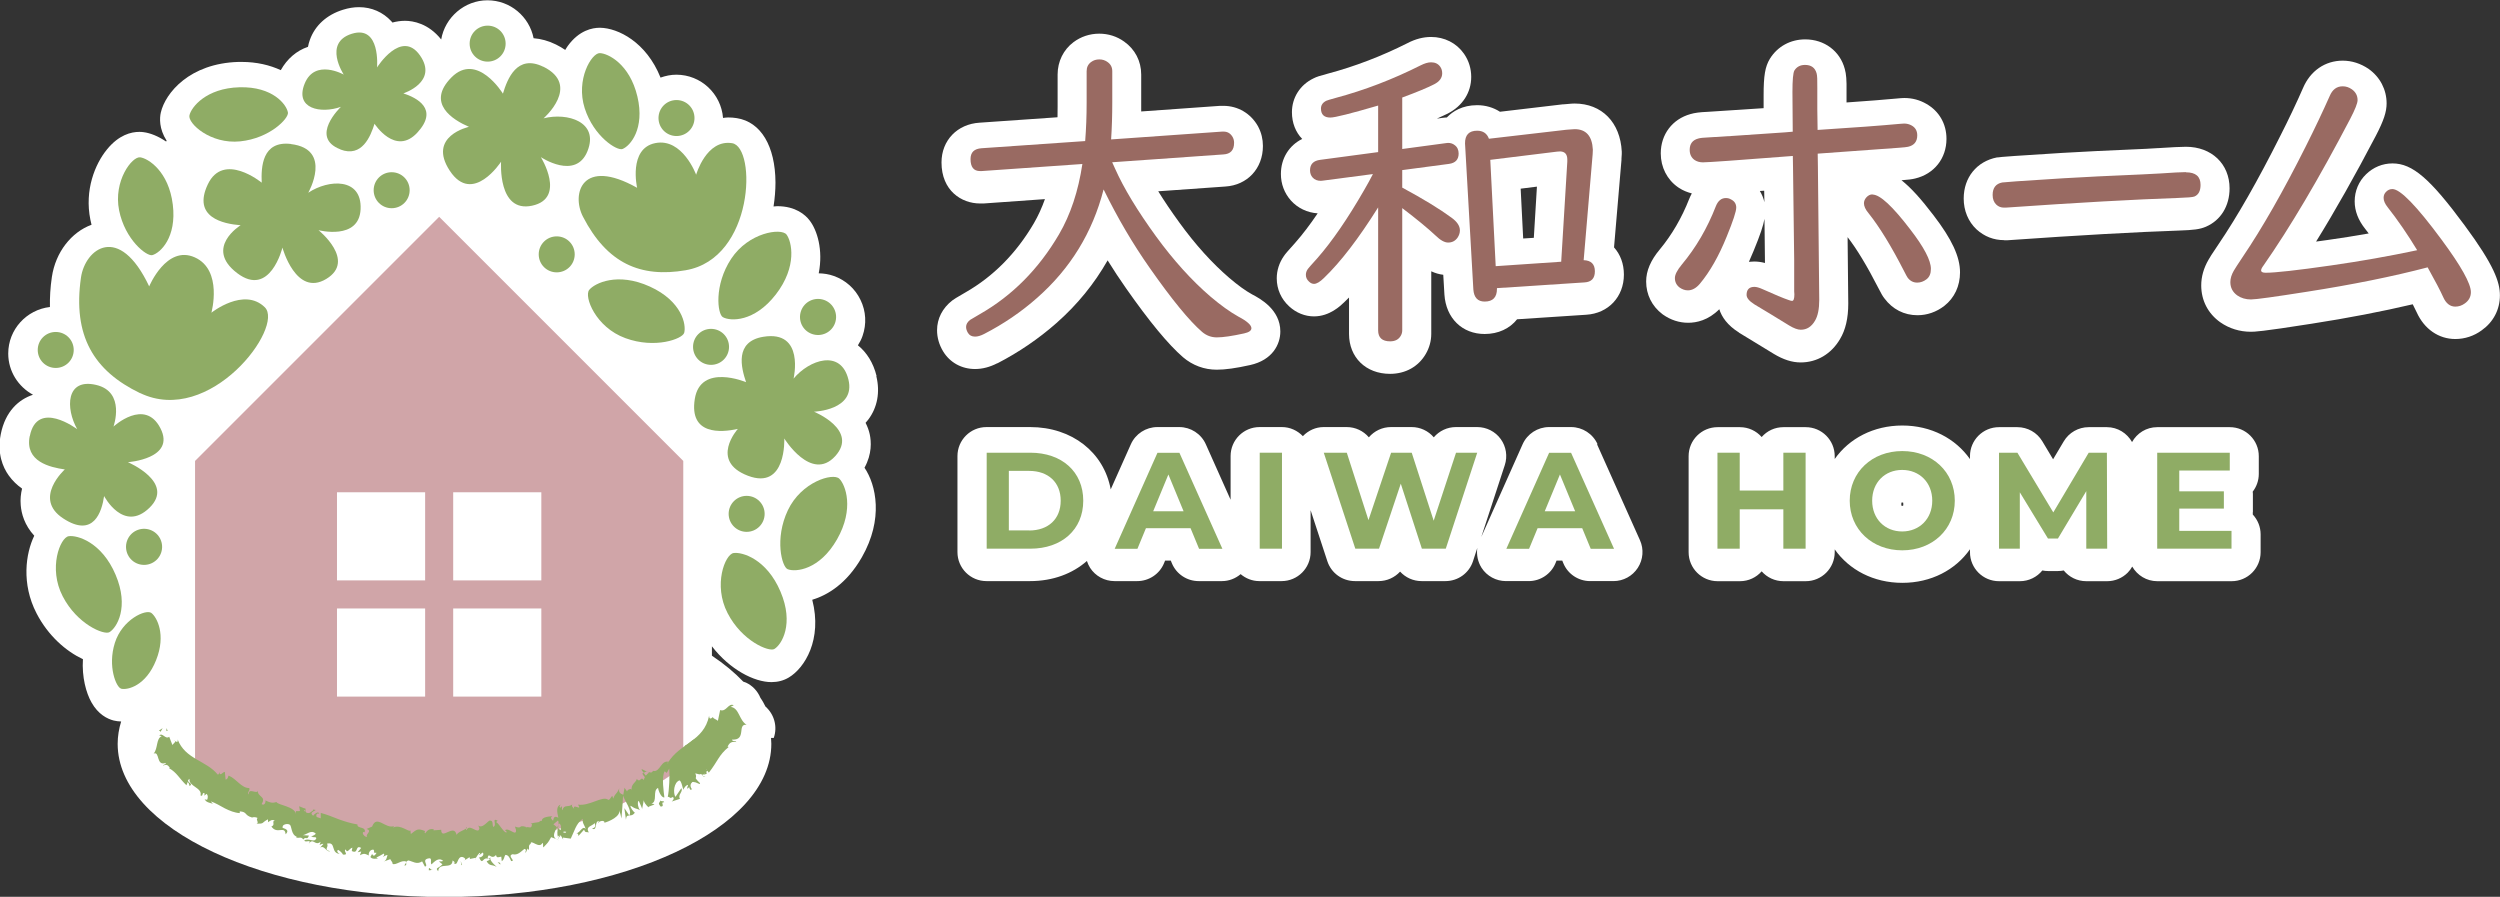 <?xml version="1.0" encoding="UTF-8"?>
<svg id="_レイヤー_2" data-name="レイヤー 2" xmlns="http://www.w3.org/2000/svg" viewBox="0 0 258.39 92.69">
  <rect x="0" y="0" width="258.39" height="92.69" fill="#333333" stroke="none"/>
  <defs>
    <style>
      .cls-1 {
        fill: #fff;
      }

      .cls-2 {
        fill: #d0a5a8;
      }

      .cls-3 {
        fill: #8fac65;
      }

      .cls-4 {
        fill: #996a62;
      }
    </style>
  </defs>
  <g id="_レイヤー_6" data-name="レイヤー 6">
    <g>
      <g>
        <path class="cls-1" d="M103.09,37.55c2.21-1.14,4.26-2.54,6.1-4.16,2.16-1.9,3.92-4.07,5.29-6.48.61.99,1.25,1.95,1.9,2.88,2.43,3.47,4.36,5.8,5.89,7.13,1,.85,2.2,1.29,3.49,1.29.88,0,1.97-.15,3.45-.48,2.3-.51,3.12-2.13,3.12-3.47,0-2.27-2.1-3.41-2.93-3.84-.67-.37-1.46-.94-2.35-1.7-1.76-1.51-3.5-3.43-5.15-5.71-.83-1.14-1.56-2.22-2.19-3.24l6.93-.49c2.28-.14,3.89-1.86,3.89-4.19,0-.71-.16-1.37-.48-1.98l-.03-.06c-.74-1.32-2.07-2.11-3.57-2.11h-.35s-8.15.58-8.15.58c0-.2,0-.4,0-.6v-3.22c0-1.38-.64-2.61-1.76-3.4-.75-.54-1.64-.82-2.58-.82-.98,0-1.9.31-2.66.88-1.03.77-1.64,1.99-1.64,3.34v3.28c0,.38,0,.76-.01,1.14l-8.05.56c-2.31.14-3.94,1.83-3.94,4.11,0,2.91,2.06,4.24,3.98,4.24h.38s6.33-.45,6.33-.45c-.32.9-.7,1.73-1.14,2.49-1.82,3.11-4.2,5.51-7.07,7.15-.99.57-1.17.69-1.36.83-1.02.79-1.58,1.88-1.58,3.09,0,.75.22,1.51.63,2.18.7,1.15,1.91,1.82,3.3,1.82.75,0,1.53-.2,2.3-.6Z"/>
        <path class="cls-1" d="M132.7,26.46c-.48.69-.74,1.48-.74,2.31,0,1.12.46,2.15,1.3,2.91.72.66,1.62,1.02,2.55,1.02,1.62,0,2.75-1.1,3.12-1.46.16-.16.33-.32.5-.49v3.76c0,2.43,1.74,4.13,4.24,4.13,1.6,0,2.94-.75,3.7-2.07.36-.62.56-1.33.56-2.06v-6.47c.41.19.82.31,1.24.36l.12,2.04c.16,2.45,1.84,4.08,4.16,4.08,1.42,0,2.6-.57,3.35-1.52l7.15-.47c2.28-.14,3.89-1.85,3.89-4.15,0-1.12-.37-2.09-1.02-2.81l.77-9.04v-.14s.03-.47.03-.47v-.25c-.15-3.02-2.06-4.97-4.88-4.97-.21,0-.45.02-.74.05l-.36.03h-.09s-6.52.77-6.52.77c-.68-.44-1.49-.68-2.36-.68-1.55,0-2.53.66-3.07,1.21l-.06.06c-.13,0-.28.02-.45.04l-.58.08c.43-.19.79-.36,1.1-.51,1.55-.79,2.45-2.18,2.45-3.8,0-.84-.24-1.65-.71-2.34l-.04-.06c-.77-1.1-2.01-1.73-3.4-1.73-.8,0-1.62.21-2.44.64-2.68,1.35-5.45,2.41-8.19,3.14-.87.23-1.21.34-1.52.5-1.39.67-2.23,1.99-2.23,3.5,0,1.11.39,2.07,1.06,2.76-1.35.67-2.2,2-2.2,3.62,0,1.04.36,1.98,1.03,2.74.71.79,1.69,1.26,2.77,1.33-.79,1.17-1.56,2.18-2.3,3.02-.81.9-1.04,1.17-1.19,1.39ZM158.85,19.3l-.32,5.28-1.1.07-.26-5.15,1.68-.21Z"/>
        <path class="cls-1" d="M179.73,34.38l1.71,1.04,1.9,1.16c.98.59,1.88.88,2.77.88,1.69,0,3.17-.88,4.07-2.42.56-.93.85-2.14.85-3.66,0-.13-.02-2.67-.07-6.87.95,1.22,2.02,2.99,3.17,5.24.3.59.45.85.62,1.07.85,1.15,2.06,1.76,3.43,1.76,1,0,1.95-.33,2.77-.96,1.06-.83,1.63-2.06,1.63-3.47,0-1.62-.85-3.44-2.74-5.9-1.28-1.68-2.34-2.86-3.31-3.62.7-.05,1.09-.1,1.41-.18,1.97-.47,3.24-2.08,3.24-4.1,0-1.55-.76-2.86-2.07-3.61-.69-.4-1.45-.61-2.28-.61-.21,0-.44.02-.75.05-1.29.12-3.04.26-5.23.41,0-.37,0-.74,0-1.11.02-1.2-.03-1.82-.18-2.35-.49-1.85-2.1-3.06-4.09-3.06-1.53,0-2.86.73-3.65,2-.5.83-.65,1.75-.65,3.8,0,.41,0,.85,0,1.31-3.26.22-5.22.35-5.81.38-.78.03-1.31.1-1.75.23-1.87.52-3.07,2.1-3.07,4.06,0,1.43.65,2.71,1.78,3.5l.12.08c.4.26.84.44,1.31.56-.1.18-.19.37-.27.57-.77,1.96-1.79,3.71-3.04,5.22-.94,1.12-1.41,2.21-1.41,3.31,0,1.36.6,2.56,1.68,3.38l.07.05c.78.55,1.67.84,2.59.84.86,0,2.08-.25,3.22-1.4.25.79.83,1.66,2.05,2.42ZM182.34,19.71c0,.4.01.8.02,1.19-.09-.41-.25-.8-.47-1.16.15-.01.3-.02.46-.03ZM181.25,25.92c.69-1.67,1-2.62,1.12-3.3.03,2.34.05,4.18.05,4.56-.38-.1-.75-.15-1.11-.15-.19,0-.37.01-.55.03.17-.37.33-.75.49-1.14Z"/>
        <path class="cls-1" d="M207.14,24.83h.37c7.35-.52,13.31-.85,17.69-1,1.56-.05,2.18-.14,2.75-.38l.05-.02c1.53-.66,2.44-2.14,2.44-3.96,0-2.53-1.86-4.3-4.51-4.3-.53,0-1.48.05-2.88.14h-.05c-.13.02-.97.07-6.26.3-2.01.09-4.79.26-8.52.51-1.28.09-1.55.12-1.74.15h-.08c-2.09.41-3.44,2.07-3.44,4.25,0,1.25.47,2.39,1.33,3.19.81.74,1.78,1.11,2.85,1.11Z"/>
        <path class="cls-1" d="M254.77,23.34c-3.6-4.88-5.42-6.45-7.49-6.45-1.03,0-1.99.4-2.73,1.12-.76.73-1.18,1.73-1.18,2.8,0,1,.37,1.95,1.09,2.85.12.15.24.31.36.47-1.42.25-2.85.48-4.28.68-.41.06-.8.11-1.16.16,1.96-3.16,4.03-6.83,6.19-10.96.81-1.56,1.1-2.46,1.1-3.32,0-1.42-.67-2.72-1.85-3.56-.83-.57-1.75-.86-2.69-.86-1.82,0-3.35,1.06-4.1,2.83-.66,1.51-1.46,3.2-2.37,4.99-2.28,4.54-4.42,8.29-6.36,11.15-.72,1.06-.93,1.41-1.04,1.61-.49.85-.75,1.74-.75,2.65,0,1.55.7,2.91,1.97,3.81.93.65,2.02.98,3.16.98.35,0,1.01,0,6.27-.83,3.8-.59,7.31-1.27,10.46-2.01.2.39.33.66.41.83.78,1.73,2.27,2.76,3.99,2.76.98,0,1.93-.31,2.73-.9,1.2-.85,1.88-2.14,1.88-3.61,0-1.39-.62-3.14-3.62-7.2Z"/>
        <path class="cls-1" d="M90.6,38.87c-.33-1.35-1.01-2.44-1.93-3.18.19-.3.36-.62.48-.97.43-1.23.36-2.55-.21-3.72-.56-1.17-1.55-2.05-2.77-2.48-.5-.18-1.02-.26-1.55-.27.47-2.41-.15-4.46-.96-5.49-.42-.54-1.41-1.45-3.33-1.45-.12,0-.25.02-.38.03.13-.83.2-1.67.2-2.48-.02-3.77-1.51-6.26-4-6.65-.3-.05-.6-.07-.9-.07-.18,0-.34.03-.52.05-.2-2.5-2.28-4.47-4.83-4.47-.57,0-1.12.12-1.63.3-1.47-3.68-4.4-5.12-6.23-5.15h-.07c-.72,0-2.1.24-3.29,1.88-.09.12-.17.27-.26.41-.29-.2-.6-.38-.96-.56-.77-.38-1.55-.59-2.31-.65-.44-2.23-2.41-3.92-4.77-3.92s-4.39,1.76-4.78,4.05c-1.32-1.66-2.9-1.93-3.75-1.93-.45,0-.88.07-1.29.18l-.11-.13c-.86-.94-2.04-1.46-3.34-1.46h0c-.54,0-1.1.09-1.67.27-1.67.52-2.88,1.62-3.41,3.1-.09.24-.15.49-.2.73-1.19.4-2.16,1.25-2.81,2.41-1.13-.52-2.48-.85-4.04-.85-.11,0-.22,0-.33,0-5.04.14-7.56,3.2-8.03,5.23-.13.58-.19,1.67.6,2.91-.02.03-.03.06-.05.09-.82-.56-1.64-.88-2.33-.97-.14-.02-.29-.03-.44-.03-.85,0-2.12.31-3.34,1.81-1.24,1.51-2.34,4.21-1.72,7.27.04.18.08.35.12.52-2.08.76-3.72,2.83-4.1,5.4-.16,1.08-.22,2.11-.2,3.1-2.42.28-4.31,2.32-4.31,4.81,0,1.84,1.04,3.43,2.56,4.26-1.47.48-2.86,1.71-3.33,4.07-.4,2.01.22,3.43.82,4.27.4.56.87,1,1.38,1.36-.13.53-.19,1.1-.14,1.7.07.89.39,2.07,1.4,3.17-.89,1.83-1.34,4.97.23,8.01,1.2,2.33,3.05,3.93,4.8,4.75-.12,1.86.33,3.48.88,4.46.7,1.25,1.64,1.71,2.3,1.88.24.06.5.09.77.1-.23.75-.36,1.52-.36,2.31,0,8.74,15.12,15.83,33.78,15.83s33.78-7.09,33.78-15.83c0-.2-.02-.41-.03-.61h.28c.41-1.17.05-2.45-.86-3.25l-.02-.04c-.1-.2-.26-.52-.5-.86-.28-.68-.8-1.25-1.49-1.57-.09-.04-.18-.06-.28-.1-.9-.94-1.98-1.84-3.24-2.68v-.97c1.85,2.4,4.37,3.7,6.15,3.7.66,0,1.27-.16,1.8-.48,1.63-.97,3.48-3.91,2.42-8.03,1.51-.46,3.53-1.6,5.13-4.4,2.25-3.94,1.48-7.46.27-9.25.79-1.42.7-2.72.54-3.46-.09-.42-.24-.81-.43-1.18.09-.1.18-.21.27-.32.95-1.25,1.25-2.85.84-4.51Z"/>
        <path class="cls-1" d="M165.12,45.92c-.48-1.08-1.56-1.78-2.74-1.78h-2.27c-1.18,0-2.26.7-2.74,1.78l-4.27,9.58,2.43-7.43c.3-.91.14-1.92-.42-2.69-.56-.78-1.47-1.24-2.43-1.24h-2.2c-.9,0-1.73.4-2.29,1.06-.56-.66-1.39-1.06-2.29-1.06h-2.13c-.9,0-1.73.4-2.29,1.06-.56-.66-1.39-1.06-2.29-1.06h-2.38c-.82,0-1.59.35-2.15.94-.55-.57-1.31-.94-2.17-.94h-2.3c-1.66,0-3,1.34-3,3v4.51l-2.56-5.73c-.48-1.08-1.56-1.78-2.74-1.78h-2.27c-1.18,0-2.26.7-2.74,1.78l-2.08,4.66c-.7-3.81-3.98-6.44-8.33-6.44h-4.51c-1.66,0-3,1.34-3,3v9.92c0,1.66,1.34,3,3,3h4.51c2.35,0,4.38-.77,5.87-2.08.08.25.19.49.33.71.55.85,1.5,1.37,2.52,1.37h2.35c1.21,0,2.31-.73,2.77-1.85l.11-.27h.59l.11.27c.46,1.12,1.56,1.85,2.77,1.85h2.41c.72,0,1.4-.27,1.93-.72.52.44,1.19.72,1.93.72h2.3c1.66,0,3-1.34,3-3v-4.33l1.73,5.27c.4,1.23,1.55,2.06,2.85,2.06h2.45c.86,0,1.66-.37,2.22-.98.56.61,1.35.98,2.22.98h2.47c1.3,0,2.45-.83,2.85-2.07l.44-1.36c-.1.71.05,1.44.44,2.06.55.85,1.5,1.37,2.52,1.37h2.35c1.21,0,2.31-.73,2.77-1.85l.11-.27h.59l.11.27c.46,1.12,1.56,1.85,2.77,1.85h2.41c1.02,0,1.96-.51,2.52-1.37.55-.85.64-1.93.22-2.86l-4.44-9.92Z"/>
        <path class="cls-1" d="M232.85,52.93v-1.79c0-.11,0-.21-.02-.32.39-.51.63-1.14.63-1.83v-1.84c0-1.66-1.34-3-3-3h-7.5c-1.12,0-2.09.62-2.6,1.54-.51-.91-1.48-1.54-2.6-1.54h-1.88c-1.06,0-2.04.56-2.58,1.47l-1.1,1.85-1.12-1.87c-.54-.9-1.52-1.45-2.57-1.45h-1.9c-1.66,0-3,1.34-3,3v.3c-1.49-2.12-4.01-3.47-6.99-3.47s-5.5,1.34-6.99,3.46v-.29c0-1.66-1.34-3-3-3h-2.3c-.9,0-1.7.39-2.25,1.02-.55-.63-1.36-1.02-2.25-1.02h-2.3c-1.66,0-3,1.34-3,3v9.92c0,1.66,1.34,3,3,3h2.3c.9,0,1.7-.39,2.25-1.02.55.63,1.36,1.02,2.25,1.02h2.3c1.66,0,3-1.34,3-3v-.29c1.49,2.12,4.01,3.46,6.99,3.46s5.5-1.34,6.99-3.47v.3c0,1.66,1.34,3,3,3h2.15c.94,0,1.78-.43,2.33-1.11.19.04.38.06.58.06h1.03c.21,0,.41-.02.6-.06.55.68,1.39,1.11,2.33,1.11h2.16c.8,0,1.56-.32,2.12-.88.19-.19.34-.4.47-.63.52.9,1.48,1.51,2.59,1.51h7.68c1.66,0,3-1.34,3-3v-1.84c0-.79-.31-1.51-.81-2.05v-.25ZM196.7,52.28h-.09s-.08,0-.08,0l-.02-.17.02-.17h.08s.09,0,.09,0l.02.17-.02.17Z"/>
      </g>
      <g>
        <g>
          <path class="cls-4" d="M114.06,19.59c-1.14,4.44-3.43,8.17-6.86,11.19-1.66,1.47-3.49,2.71-5.49,3.74-.35.18-.66.27-.93.27-.34,0-.59-.13-.74-.39-.12-.2-.19-.41-.19-.61,0-.27.14-.51.42-.73.06-.04.39-.24,1-.59,3.35-1.91,6.08-4.66,8.18-8.24,1.2-2.05,2-4.48,2.42-7.28l-10.41.73h-.17c-.65,0-.98-.41-.98-1.24,0-.7.38-1.07,1.15-1.12l10.7-.74c.1-1.29.15-2.6.15-3.94v-3.28c0-.41.15-.72.46-.95.24-.18.52-.27.85-.27s.6.09.85.27c.33.23.49.54.49.95v3.22c0,1.36-.04,2.64-.12,3.83l11.48-.81h.14c.42,0,.73.19.95.58.09.17.14.36.14.58,0,.76-.37,1.16-1.1,1.2l-11.5.81c.02.06.12.27.29.64.9,2.03,2.32,4.37,4.25,7.03,1.81,2.48,3.69,4.56,5.64,6.23,1.05.89,2,1.57,2.86,2.05.9.47,1.35.88,1.35,1.2,0,.25-.25.43-.76.54-1.23.27-2.17.41-2.81.41-.58,0-1.08-.19-1.52-.56-1.33-1.15-3.13-3.35-5.4-6.59-1.76-2.5-3.35-5.21-4.77-8.11Z"/>
          <path class="cls-4" d="M142.43,21.45c-2,3.19-3.86,5.62-5.59,7.28-.42.41-.76.61-1.03.61-.18,0-.36-.08-.52-.24-.21-.19-.32-.42-.32-.69,0-.23.07-.43.22-.63.03-.06.36-.42.97-1.1,1.53-1.75,3.14-4.09,4.83-7.03.35-.6.65-1.15.91-1.66l-5.18.68c-.06.01-.12.02-.2.02-.36,0-.64-.11-.85-.34-.18-.2-.27-.45-.27-.75,0-.63.35-.99,1.05-1.08l5.99-.8v-4.81c-2.81.82-4.46,1.24-4.94,1.24-.64,0-.97-.31-.97-.93,0-.36.19-.63.56-.81.09-.04.41-.14.96-.29,2.96-.79,5.89-1.91,8.79-3.37.4-.2.75-.31,1.07-.31.42,0,.73.15.95.46.14.2.2.43.2.68,0,.47-.28.85-.83,1.13-.68.35-1.78.81-3.3,1.37v5.32l4.54-.61c.09-.01.15-.02.19-.02.26,0,.49.07.68.22.28.2.42.5.42.88,0,.62-.33.98-1,1.07l-4.83.64v1.81c2.19,1.18,3.89,2.22,5.11,3.12.56.41.85.84.85,1.3,0,.26-.08.51-.24.75-.24.34-.56.51-.98.51-.36,0-.8-.24-1.3-.73-.79-.74-1.94-1.69-3.44-2.83v12.63c0,.2-.05.39-.15.56-.21.38-.58.58-1.1.58-.82,0-1.24-.38-1.24-1.13v-12.7ZM163.67,26.89c.78.02,1.17.41,1.17,1.15s-.36,1.11-1.08,1.15l-9.04.59v.07c0,.88-.42,1.32-1.27,1.32-.72,0-1.11-.42-1.17-1.25l-.86-15.09c-.01-.88.41-1.32,1.25-1.32.61,0,1.02.28,1.22.83l8.01-.93.41-.03c.19-.02.34-.03.44-.03,1.18,0,1.81.71,1.88,2.12l-.02.47-.93,10.96ZM161.36,27.04l.63-10.33v-.25c-.01-.52-.25-.79-.73-.81l-.32.02-6.91.85.56,10.99,6.77-.46Z"/>
          <path class="cls-4" d="M178.39,20.47c.18,0,.35.04.52.14.36.18.54.46.54.85s-.33,1.39-.98,2.98c-.82,2.03-1.75,3.66-2.78,4.89-.38.45-.8.68-1.24.68-.29,0-.58-.1-.85-.29-.33-.25-.49-.58-.49-.98,0-.36.24-.82.71-1.39,1.47-1.76,2.64-3.77,3.52-6.03.22-.56.57-.85,1.03-.85ZM185.29,13.61c-.02-1.57-.03-2.94-.03-4.1,0-1.25.07-1.99.2-2.22.24-.38.6-.58,1.1-.58.64,0,1.04.29,1.2.88.06.2.08.7.07,1.51-.01,1.48,0,2.92.03,4.33,3.75-.24,6.58-.45,8.5-.63.19-.02.34-.03.44-.03.29,0,.55.07.78.2.38.21.58.55.58,1.02,0,.64-.32,1.04-.95,1.18-.14.03-.44.07-.91.1-.67.04-3.25.23-7.74.56l-.69.05.02,1.25c.09,9.1.14,13.72.14,13.87,0,.95-.15,1.67-.44,2.15-.36.62-.85.93-1.47.93-.32,0-.72-.15-1.2-.44l-1.91-1.17-1.68-1.01c-.54-.34-.81-.67-.81-.98,0-.55.27-.83.81-.83.21,0,.5.08.85.24,1.25.56,2.15.94,2.69,1.12.16.06.28.09.35.09.16,0,.24-.23.24-.68,0-.01,0-.11-.02-.3-.01-.44-.01-1.52,0-3.25,0-.27-.04-3.45-.12-9.55l-.02-1.2c-5.65.44-8.75.66-9.29.66-.33,0-.62-.08-.86-.24-.34-.24-.51-.59-.51-1.05,0-.62.29-1.01.88-1.17.19-.06.55-.1,1.08-.12.73-.03,3.36-.21,7.89-.52l.81-.07ZM193.54,20.11c.77,0,2.07,1.21,3.91,3.62,1.41,1.83,2.12,3.18,2.12,4.06,0,.49-.15.85-.46,1.08-.29.22-.61.34-.95.34-.41,0-.74-.17-1-.52-.06-.08-.18-.31-.37-.68-1.31-2.56-2.53-4.55-3.67-5.98-.32-.38-.47-.72-.47-1.02,0-.21.08-.42.25-.61.18-.2.39-.31.64-.31Z"/>
          <path class="cls-4" d="M225.93,17.81c1.01,0,1.51.43,1.51,1.3,0,.62-.21,1.02-.63,1.2-.17.07-.74.12-1.72.15-4.42.15-10.35.48-17.8,1h-.16c-.31,0-.58-.1-.8-.31-.25-.24-.38-.57-.38-1,0-.73.33-1.16.99-1.29.14-.02.63-.06,1.47-.12,3.66-.25,6.47-.42,8.45-.51,3.87-.17,6-.27,6.38-.3,1.33-.09,2.22-.14,2.68-.14Z"/>
          <path class="cls-4" d="M250.92,27.63c-3.62.95-7.78,1.79-12.46,2.52-3.36.53-5.3.8-5.81.8-.54,0-1.02-.14-1.42-.42-.47-.34-.71-.8-.71-1.37,0-.38.12-.77.35-1.17.09-.17.4-.64.91-1.41,2.02-2.98,4.21-6.81,6.55-11.48.92-1.83,1.74-3.56,2.46-5.18.28-.67.73-1,1.34-1,.34,0,.65.1.95.31.39.28.59.65.59,1.12,0,.31-.25.95-.76,1.93-3.25,6.21-6.24,11.26-8.97,15.17-.16.21-.24.38-.24.49,0,.17.16.25.47.25.98,0,3.25-.25,6.79-.76,2.99-.43,5.95-.95,8.87-1.57-1-1.65-2.02-3.13-3.05-4.44-.28-.35-.42-.67-.42-.97,0-.26.09-.47.27-.64.18-.18.39-.27.64-.27.81,0,2.5,1.74,5.08,5.23,2.02,2.73,3.03,4.54,3.03,5.42,0,.49-.21.88-.64,1.18-.29.21-.62.32-.97.32-.54,0-.96-.33-1.25-.98-.28-.63-.82-1.66-1.61-3.08Z"/>
        </g>
        <g>
          <g>
            <path class="cls-3" d="M70.88,27.93c-4.67.8-8.13-.69-10.63-5.54-1.22-2.38-.08-6.17,5.6-2.98,0,0-.93-4.06,1.88-4.62,2.81-.56,4.22,3.27,4.22,3.27,0,0,1.05-3.69,3.72-3.26,2.54.41,2.29,11.92-4.8,13.13Z"/>
            <path class="cls-3" d="M14.47,40.63c-4.77-2.3-6.97-5.91-6.1-11.95.43-2.96,3.93-5.68,7.05.92,0,0,1.79-4.31,4.71-3,2.93,1.31,1.72,5.72,1.72,5.72,0,0,3.36-2.68,5.52-.56,2.05,2.02-5.65,12.36-12.9,8.86Z"/>
            <path class="cls-3" d="M74.71,32.78c.78.44,3.26.52,5.48-2.35,2.24-2.9,1.64-5.48,1.1-6.19-.55-.7-3.91-.23-5.72,2.51-1.8,2.74-1.41,5.72-.86,6.03Z"/>
            <path class="cls-3" d="M64.34,15.4c.79-.31,2.33-2.08,1.54-5.42-.8-3.38-3.05-4.47-3.89-4.49-.84-.02-2.5,2.73-1.56,5.69.94,2.95,3.36,4.44,3.91,4.22Z"/>
            <path class="cls-3" d="M29.76,11.63c-.14-.83-1.57-2.7-5-2.61-3.47.09-5,2.07-5.18,2.9-.19.82,2.17,3.01,5.25,2.69,3.08-.32,5.03-2.39,4.93-2.98Z"/>
            <path class="cls-3" d="M15.74,26.37c.82-.22,2.54-1.82,2.12-5.22-.42-3.44-2.54-4.78-3.37-4.89-.84-.11-2.79,2.44-2.18,5.48.61,3.04,2.85,4.78,3.43,4.63Z"/>
            <path class="cls-3" d="M81.41,58.83c.83.33,3.3.07,5.1-3.08,1.82-3.19.87-5.66.23-6.28s-3.91.31-5.31,3.27c-1.4,2.96-.61,5.86-.02,6.09Z"/>
            <path class="cls-3" d="M12.51,71.18c.68.17,2.57-.3,3.62-2.94,1.07-2.66.07-4.47-.49-4.89-.56-.41-3,.66-3.77,3.1-.77,2.45.16,4.6.64,4.72Z"/>
            <path class="cls-3" d="M80.03,67.08c.77-.46,2.06-2.59.64-5.93-1.43-3.38-3.97-4.12-4.85-3.99-.88.13-2.13,3.3-.62,6.21,1.5,2.91,4.29,4.03,4.83,3.71Z"/>
            <path class="cls-3" d="M11.31,65.34c.77-.46,2.06-2.59.64-5.93-1.43-3.38-3.97-4.12-4.85-3.99-.88.13-2.13,3.3-.62,6.21,1.5,2.91,4.29,4.03,4.83,3.71Z"/>
            <path class="cls-3" d="M70.71,34.42c.25-.86-.24-3.3-3.54-4.8-3.34-1.52-5.71-.35-6.27.34-.56.69.66,3.87,3.74,4.99,3.08,1.13,5.89.07,6.07-.54Z"/>
            <path class="cls-3" d="M78.88,34.81c-2.97.5-2.28,3.18-1.77,4.69,0,0-4.71-1.99-5.3,1.74-.59,3.73,2.68,3.48,4.45,3.09,0,0-2.97,3.31,1.04,4.84,4.01,1.53,3.76-3.85,3.76-3.85,0,0,2.8,4.53,5.26,1.83s-2.19-4.6-2.19-4.6c0,0,4.34-.14,3.56-3.32-.78-3.18-4.04-2.05-5.67-.1,0,0,1.19-5.04-3.14-4.32Z"/>
            <path class="cls-3" d="M30.07,14.88c-2.99-.36-3.09,2.4-3.02,4,0,0-3.95-3.24-5.57.17-1.62,3.41,1.58,4.09,3.39,4.23,0,0-3.79,2.33-.37,4.94,3.42,2.61,4.69-2.63,4.69-2.63,0,0,1.4,5.13,4.53,3.24,3.13-1.89-.8-5.04-.8-5.04,0,0,4.2,1.09,4.35-2.17.15-3.27-3.29-3.11-5.41-1.7,0,0,2.57-4.5-1.79-5.03Z"/>
            <path class="cls-3" d="M3.07,45.08c-.52,2.64,2.11,3.22,3.63,3.44,0,0-3.33,2.99-.17,5.06,3.15,2.07,4-.7,4.23-2.31,0,0,2,3.83,4.69,1.21,2.69-2.62-2.23-4.71-2.23-4.71,0,0,4.98-.35,3.36-3.51-1.62-3.16-4.85-.17-4.85-.17,0,0,1.29-3.6-1.81-4.31-3.11-.72-3.16,2.42-1.94,4.58,0,0-4.14-3.12-4.9.72Z"/>
            <path class="cls-3" d="M56.15,6.9c-2.71-1.33-3.71,1.25-4.17,2.78,0,0-2.66-4.36-5.32-1.68-2.65,2.68.15,4.39,1.81,5.11,0,0-4.34.95-1.98,4.54,2.37,3.59,5.3-.94,5.3-.94,0,0-.37,5.31,3.2,4.55s.91-5.02.91-5.02c0,0,3.6,2.42,4.82-.62,1.22-3.03-2.08-4.02-4.54-3.39,0,0,3.91-3.4-.03-5.34Z"/>
            <path class="cls-3" d="M35.18,15.45c2.24.86,3.12-1.36,3.53-2.66,0,0,2.16,3.37,4.42.92,2.26-2.45-.06-3.61-1.44-4.06,0,0,3.64-1.17,1.72-3.92-1.93-2.76-4.44,1.24-4.44,1.24,0,0,.39-4.42-2.61-3.48s-.83,4.22-.83,4.22c0,0-2.98-1.68-4.04.93-1.06,2.61,1.68,3.14,3.75,2.4,0,0-3.32,3.15-.05,4.4Z"/>
            <path class="cls-3" d="M75.35,35.85c0,1.03-.83,1.86-1.86,1.86s-1.86-.83-1.86-1.86.83-1.86,1.86-1.86,1.86.83,1.86,1.86Z"/>
            <path class="cls-3" d="M71.78,12.2c0,1.03-.83,1.86-1.86,1.86s-1.86-.83-1.86-1.86.83-1.86,1.86-1.86,1.86.83,1.86,1.86Z"/>
            <path class="cls-3" d="M59.4,26.29c0,1.03-.83,1.86-1.86,1.86s-1.86-.83-1.86-1.86.83-1.86,1.86-1.86,1.86.83,1.86,1.86Z"/>
            <path class="cls-3" d="M52.26,4.51c0,1.03-.83,1.86-1.86,1.86s-1.86-.83-1.86-1.86.83-1.86,1.86-1.86,1.86.83,1.86,1.86Z"/>
            <path class="cls-3" d="M42.34,19.66c0,1.03-.83,1.86-1.86,1.86s-1.86-.83-1.86-1.86.83-1.86,1.86-1.86,1.86.83,1.86,1.86Z"/>
            <path class="cls-3" d="M7.62,36.17c0,1.03-.83,1.86-1.86,1.86s-1.86-.83-1.86-1.86.83-1.86,1.86-1.86,1.86.83,1.86,1.86Z"/>
            <path class="cls-3" d="M82.79,32.14c.34-.97,1.4-1.48,2.38-1.14.97.34,1.48,1.4,1.14,2.38-.34.97-1.4,1.48-2.38,1.14s-1.48-1.4-1.14-2.38Z"/>
            <circle class="cls-3" cx="77.17" cy="53.11" r="1.86"/>
            <path class="cls-3" d="M13.13,55.9c.34-.97,1.4-1.48,2.38-1.14.97.34,1.48,1.4,1.14,2.38-.34.97-1.4,1.48-2.38,1.14-.97-.34-1.48-1.4-1.14-2.38Z"/>
          </g>
          <path class="cls-2" d="M45.39,22.41l-25.23,25.23v31.57c7.06,5.21,15.78,8.29,25.23,8.29s18.17-3.09,25.23-8.29v-31.57l-25.23-25.23ZM43.94,72h-9.11v-9.11h9.11v9.11ZM43.94,59.99h-9.11v-9.11h9.11v9.11ZM55.95,72h-9.11v-9.11h9.11v9.11ZM55.95,59.99h-9.11v-9.11h9.11v9.11Z"/>
          <g>
            <g>
              <path class="cls-3" d="M48.04,88.91l-.15.1c.07-.03.12-.06.15-.1Z"/>
              <path class="cls-3" d="M49.15,88.84l.02-.15c-.04.08-.06.14-.02.15Z"/>
              <path class="cls-3" d="M66.88,79.77c-.31-.15-.7-.42-.53-.14l.2.26c.1-.12.22-.14.33-.12Z"/>
              <path class="cls-3" d="M57.58,85.52l.09.08c.02-.12.04-.23.05-.33-.04.08-.09.17-.14.26Z"/>
              <path class="cls-3" d="M57.8,86.85l-.34-.12c.08.05.19.09.34.12Z"/>
              <path class="cls-3" d="M41.99,89.14l-.2.31c.28.02.17-.15.2-.31Z"/>
              <path class="cls-3" d="M48.26,85.47c-.08.07-.11.13-.11.2.09-.06.13-.13.11-.2Z"/>
              <path class="cls-3" d="M21.19,82.63s-.02-.04-.02-.06c-.03.03,0,.05.02.06Z"/>
              <path class="cls-3" d="M17.9,76.47c.06.02.14.08.22.13-.02-.04-.09-.09-.22-.13Z"/>
              <path class="cls-3" d="M73.8,78.1h-.01c.07.04.06.03.01,0Z"/>
              <path class="cls-3" d="M32.24,86.44s-.01-.02-.02-.04c-.17.09-.11.09.02.04Z"/>
              <path class="cls-3" d="M65.06,84.32s0-.01,0-.02h-.02s.02.02.02.02Z"/>
              <path class="cls-3" d="M64.69,84.74c.04-.45.17-.45.36-.44l-.52-.78.17,1.23Z"/>
              <path class="cls-3" d="M74.02,75.69c-.13.18-.26.38-.6.48l-.21-.21c-.17.23-.83.17-.77.49-.64-.5-1.19.52-1.66.62l.17.33c-.29.14-.5.38-.78.71l.18.28c-.17.41-.88.24-1.35.52-.03-.13.11-.16.23-.14-.93-.36-.97,1.11-1.74.9-.08.18-.19.19-.32.16.01,0,.02-.02.02-.03-.02,0-.04.01-.06.02-.08-.02-.17-.05-.26-.06.09.04.17.08.23.08-.1.06-.23.17-.35.33l-.22-.29s-.02.01-.03.03c-.2-.04-.04.21.15.41-.05.09-.09.19-.1.3-.37-.46-.32.36-.75-.12.03.32-.67.56-.49,1.17-.04-.07-.1-.09-.02-.13-.2.01-.4.03-.48.26l-.26-.38-.13.73c-.34-.15-.5-.25-.41-.68-.33.74-.36.39-.63,1.07l-.09-.28c-.16.08-.29.55-.48.37-.59-.37-1.9.71-3.07.53.47.75-.58-.21-.4.44-.12-.17-.3-.24-.19-.46-.44.36-.85-.05-1.02.6-.12-.18.02-.32-.07-.42-.03.06-.11.22-.19.12-.09-.1.02-.18.08-.29-.5.18-.37.8-.24,1.37-.35-.19-.46-.12-.55.31-.15-.16-.35-.31-.05-.47-.19.02-1.19.04-1.09.5-.09-.1-.26.04-.3.1-.42.09-.47.04-.87.17l.13.05c-.03.59-.31.2-.63.34v-.06c-.85-.24-.29.26-1.13-.03l.11.34c.07.77-.75-.3-1.13.04l.19.18c-.2.29-.84-.93-1.08-.99-.06-.06.07-.12.13-.18-.68-.35-.01.47-.46.65-.12-.24.02-.65-.29-.65-.17-.17-.8.94-1.28.48.11.19.23.37.02.53-.33.1-.95-.66-1.21-.03-.05-.05-.06-.1-.07-.15-.24.18-.81.33-.96.64-.26-1.23-1.59.61-1.59-.53-.26.02-.52.05-.79.06l.02-.11c-.5-.1-.69.16-.89.42-.11-.08-.02-.18-.01-.24-.73-.27-.8-.22-1.47.31l-.04-.37c-.19.21-1.02-.67-1.78-.3.01-.04.03-.11.1-.16-.87.37-1.81-1.23-2.28.06l-.58.25c.68.2-.19.56.07.82-.29.04-.66-.5-.31-.52l.04.07c.23-.67-.83-.37-.73-.84-.68-.11-1.33-.31-1.96-.54-.62-.25-1.23-.49-1.84-.65v.56c-.14-.04-.28-.09-.42-.14-.08-.15-.04-.45.26-.34-.08-.34-.58.1-.62.21-.54-.38.4-.54.22-.61l-.26-.03.04.08c-.26.16-.34.38-.7.24-.2-.17-.02-.35-.11-.4.01-.04-.01-.06-.13-.05-.17-.06-.35-.14-.51-.21l.08.48c-.3.12-.49-.19-.4.35-.13-.83-1.9-.94-2.03-1.27-.44.16-.76.03-1.14-.17.06.13-.07.6-.39.39.52-.85-.44-.68-.41-1.45.04.55-.99-.34-.91.45-.24-.21.15-.34.05-.66-.83.01-1.31-.95-2.14-1.29-.08.11-.05.35-.31.42l-.08-.8c-.18-.04-.53.56-.57,0-.02.12-.05.3-.17.27-1.17-1.45-3.36-1.57-4.14-3.63.05.35-.1.27-.26.17.06.12-.19.26-.28.41l-.33-.85c-.4.31-.68-.47-1.03-.14l.25.08c-.59.25-.37,1.26-.83,1.8.66-.29.23,1.33,1.25.96.02.2-.23.12-.27.29.3-.16.49-.1.69.21l-.08.04c.84.49.99.99,1.8,1.77l.13-.34c.17.17.15.29.19.42.52-.29-.53-.39,0-.74-.14.77,1.37.92,1.13,1.71.31.2.12-.4.43-.21l-.03.24.23-.19c.18.17.14.46.05.63-.04-.05-.17-.04-.23-.06.13.39.81.37.86.5l-.24-.29c.49.16.96.46,1.45.72.5.25,1.01.46,1.54.49v-.18c.8.05.46.41,1.26.63l-.04.02c.22-.08.44-.07.64.04-.27.1.2.5-.13.59.87,0,.47-.09,1.19-.46v.3c.27-.16.33-.28.72-.2-.39.1.09.49-.37.64.59.88,1.39-.15,1.47.81.61-.6-.56-.64-.3-.72-.09-.29.49-.43.71-.28.25.09.12,1.09.79,1.26-.06-.02-.09.03-.15,0,.19.26.56-.11.77.28.29-.39.39.14.59-.41l-.63-.04c.39-.05.88-.62,1.34-.15-.07.11-.28.21-.41.26.12.22.34-.02.47.19-.2.57-.76-.07-1.25.25.11.29.81-.21.46.35.47-.7.63.27,1.23-.22l-.11.34c.08-.04.27-.16.4-.12l-.34.39c.46-.29.63.5,1.03.37-.74-.16-.07-.45-.33-.78,1-.25.32,1.03,1.39,1.06-.15.02-.48-.3-.23-.42.18.11.41.29.5.49.69.05-.04-.38.29-.53.15.46.36-.11.68-.19l-.06.35c.73.36.32-.69.97-.32l-.37.45.38-.08-.14.39c.44-.24.55-.15.92.02-.06-.26.14-.64.48-.6.21.24-.17.32.32.33-.14.21-.29.47-.46.11-.04.11-.14.21-.18.32.22.28.63.14.81.16-.07-.02-.15-.05-.18-.11.26-.13.51-.26.76-.41.1.14,0,.24-.1.34.15-.03.26-.18.48-.19-.08.28-.1.58-.42.69l.71-.26c.03.13.31.38.22.48.36.21.97-.48,1.45-.21.03-.05.09-.11.19-.14.46.09.86.47,1.43.1l.29.54c.44-.1-.39-.68.33-.84.51-.14.17.45.35.61.26-.24.73-.79,1.2-.36-.16.1-.28.02-.43.06l.36.29c-.45.48-.78.32-.44.72.07-1.01,1.46-.11,1.49-1.12l.25.21c-.07,0-.08.05-.15.04.49.47.33-.72.93-.6.21.06.36.2.23.33l.45-.29c.14,0,.11.19-.02.18l.7-.14v.03c.09-.17.29-.43.39-.54.19.13-.08.11-.02.23l.36-.27c.19.25-.11.52-.39.51.46.97.3-.27,1.15.23-.12.06-.24.12-.36.17.31.56.57.29,1.04.59-.13-.17-.95-.77-.56-1.08.13.06.29.07.49-.16.05.35.26.23.54.17l.05.47c.28-.18.22-.42.37-.65.34,0,.47.35.6.64.55,0-.47-.52.15-.71.48.12.75-.16,1.22-.55.34.09,0,.3.14.4l.19-.43c.07,0,.07.11.07.17.2-.19-.08-.47.25-.67-.02-.53.91.59,1.21-.09.14.1.02.3.1.47.5-.54.45-.42.8-1.06l.5.18c-.4-.26-.12-.77.11-1.2-.15-.14-.29-.26-.37-.31l.46-.39c.09.06.08.23.05.44.03-.05.05-.09.07-.14.24.11.22.4.16.7-.09-.07-.18-.15-.28-.23-.05.31-.09.66.01.92.02-.06.08-.13.14-.17-.01.08-.02.16.01.2.03.04.06-.07.12-.22l.27.47-.03-.21.81.11c.35-.68.54-1.57,1.24-2.05-.07.43.17.61.31,1.05-.37-.39-.55.41-.99.45.23-.03.25.2.22.29l.6-.67c.11.36.25.21.49.29-.39-.65.38-.65.6-.97.11.23.12.49-.27.56.6.38.22-.99.77-.7-.08.04-.15.02-.13.16.12-.29.68-.32.65-.07l-.09.04c.61-.15,1.77-.7,1.61-1.32.04.07.22.73.23.86.07-.79.13-1.58.17-2.38.13.54.99,1.56.64,2.06.17,0,.37.01.58-.29-.12-.03-.55-.61-.44-.71.59.39.37.19,1.01.46-.19-.04-.39-.89-.16-.96.02.13.37.75.33.87l.19-1c-.07.2.28.65.5.81-.13-.12.48-.2.59-.34l-.31-.07c.67-.17.08-1.35.69-1.61,0,.19.3,1.04.65.98-.05-.45-.32-2.14.03-2.7l.21.17.26-.45c.06.69,0,2.24-.15,2.91.31.06.19.22.52.03.22.14-.02.4-.12.47l.86-.28c-.27-.42.37-.75.14-1.1l-.61.9c-.26-.42-.17-1.5.42-1.71.23.1.32.84.41.98,0-.18.36-.58.47-.5l-.1.36c.39,0,.17-.86.76-.65.14-.04.69.35.57.08-.49-.38-1.39-1.89-1.47-2.34.06,0,.91.11,1.19.27.43.27.23,1.09.59,1.33-.06-.12-.03-.33-.01-.41.19.03.16.4.41.18-.21-.46.6-.29-.08-.44.2-.28.35-.07.66-.29-.27-.22-.29-1.13-.1-1.42.05.12.2.23.27.27M50.78,88.53c-.09.09-.27.35-.38.15.07-.42.18-.24.38-.15ZM58.52,85.98c-.04.13-.17.11-.34.02.08-.05.19-.07.34-.02ZM31.49,83.72l.06.11c-.22.04-.14-.03-.06-.11Z"/>
              <path class="cls-3" d="M57.78,86.69c-.04-.05-.07-.11-.1-.18-.02.07,0,.14.1.18Z"/>
              <path class="cls-3" d="M42.02,89.09h-.02s-.02.04-.02.06l.04-.06Z"/>
              <path class="cls-3" d="M72.91,80.27c-.11,0-.19-.03-.26-.07.04.08.11.12.26.07Z"/>
              <polygon class="cls-3" points="71.78 79.46 71.86 79.41 71.47 78.76 71.78 79.46"/>
              <path class="cls-3" d="M68.3,83.37c.48-.04-.11-.47.34-.45.01-.21-.37-.02-.35-.2-.15.29-.33.26,0,.65Z"/>
              <path class="cls-3" d="M68.3,82.73s.05-.1.07-.16c-.05.08-.06.13-.07.16Z"/>
              <polygon class="cls-3" points="17.33 75.54 17.21 75.25 17.2 75.56 17.33 75.54"/>
              <path class="cls-3" d="M16.57,75.68l.24-.42-.39.25c.06.02.19.06.16.17Z"/>
              <path class="cls-3" d="M51.71,89.37v-.12c-.06-.12-.13-.12-.27-.12l.27.23Z"/>
              <polygon class="cls-3" points="47.69 89.41 47.76 89.41 47.61 88.98 47.69 89.41"/>
              <path class="cls-3" d="M44.32,89.95c.13.02.29-.06.43-.04-.3.06-.44-.51-.43.04Z"/>
            </g>
            <path class="cls-3" d="M69.02,78.85c1.26-2.08,3.72-2.2,4.27-4.87.02.43.21.29.41.12-.06.16.34.24.5.4l.23-1.11c.65.23.84-.77,1.41-.5l-.33.17c.9.1.86,1.36,1.65,1.85-1.01-.12.04,1.63-1.5,1.53.02.24.35.07.45.26-.47-.08-.72.04-.91.48l.12.02c-1.05.85-1.13,1.49-2.06,2.66l-.27-.35c-.19.25-.13.39-.16.56-.81-.18-.13.1-.97-.14.41.86-.91.79-.35,1.64-.38.33-.22-.91-.6-.58l-.33-.07-.16-.49-1.4-1.57Z"/>
          </g>
        </g>
        <g>
          <path class="cls-3" d="M101.98,46.79h4.51c3.25,0,5.47,1.96,5.47,4.96s-2.23,4.96-5.47,4.96h-4.51v-9.92ZM106.37,54.83c1.97,0,3.26-1.18,3.26-3.08s-1.29-3.08-3.26-3.08h-2.1v6.15h2.1Z"/>
          <path class="cls-3" d="M123.05,54.59h-4.61l-.88,2.13h-2.35l4.42-9.92h2.27l4.44,9.92h-2.41l-.88-2.13ZM122.33,52.84l-1.57-3.8-1.57,3.8h3.15Z"/>
          <path class="cls-3" d="M130.2,46.79h2.3v9.92h-2.3v-9.92Z"/>
          <path class="cls-3" d="M152.68,46.79l-3.25,9.92h-2.47l-2.18-6.72-2.25,6.72h-2.45l-3.26-9.92h2.38l2.24,6.97,2.34-6.97h2.13l2.27,7.03,2.31-7.03h2.2Z"/>
          <path class="cls-3" d="M163.53,54.59h-4.61l-.88,2.13h-2.35l4.42-9.92h2.27l4.44,9.92h-2.41l-.88-2.13ZM162.8,52.84l-1.57-3.8-1.57,3.8h3.15Z"/>
          <path class="cls-3" d="M186.62,46.79v9.92h-2.3v-4.07h-4.51v4.07h-2.3v-9.92h2.3v3.91h4.51v-3.91h2.3Z"/>
          <path class="cls-3" d="M191.18,51.75c0-2.95,2.3-5.13,5.43-5.13s5.43,2.17,5.43,5.13-2.31,5.13-5.43,5.13-5.43-2.18-5.43-5.13ZM199.71,51.75c0-1.89-1.33-3.18-3.11-3.18s-3.1,1.29-3.1,3.18,1.33,3.18,3.1,3.18,3.11-1.29,3.11-3.18Z"/>
          <path class="cls-3" d="M215.63,56.71v-5.95s-2.93,4.9-2.93,4.9h-1.03l-2.91-4.78v5.83h-2.15v-9.92h1.9l3.71,6.17,3.66-6.17h1.88l.03,9.92h-2.16Z"/>
          <path class="cls-3" d="M230.64,54.87v1.84h-7.68v-9.92h7.5v1.84h-5.22v2.15h4.61v1.79h-4.61v2.3h5.4Z"/>
        </g>
      </g>
    </g>
  </g>
</svg>